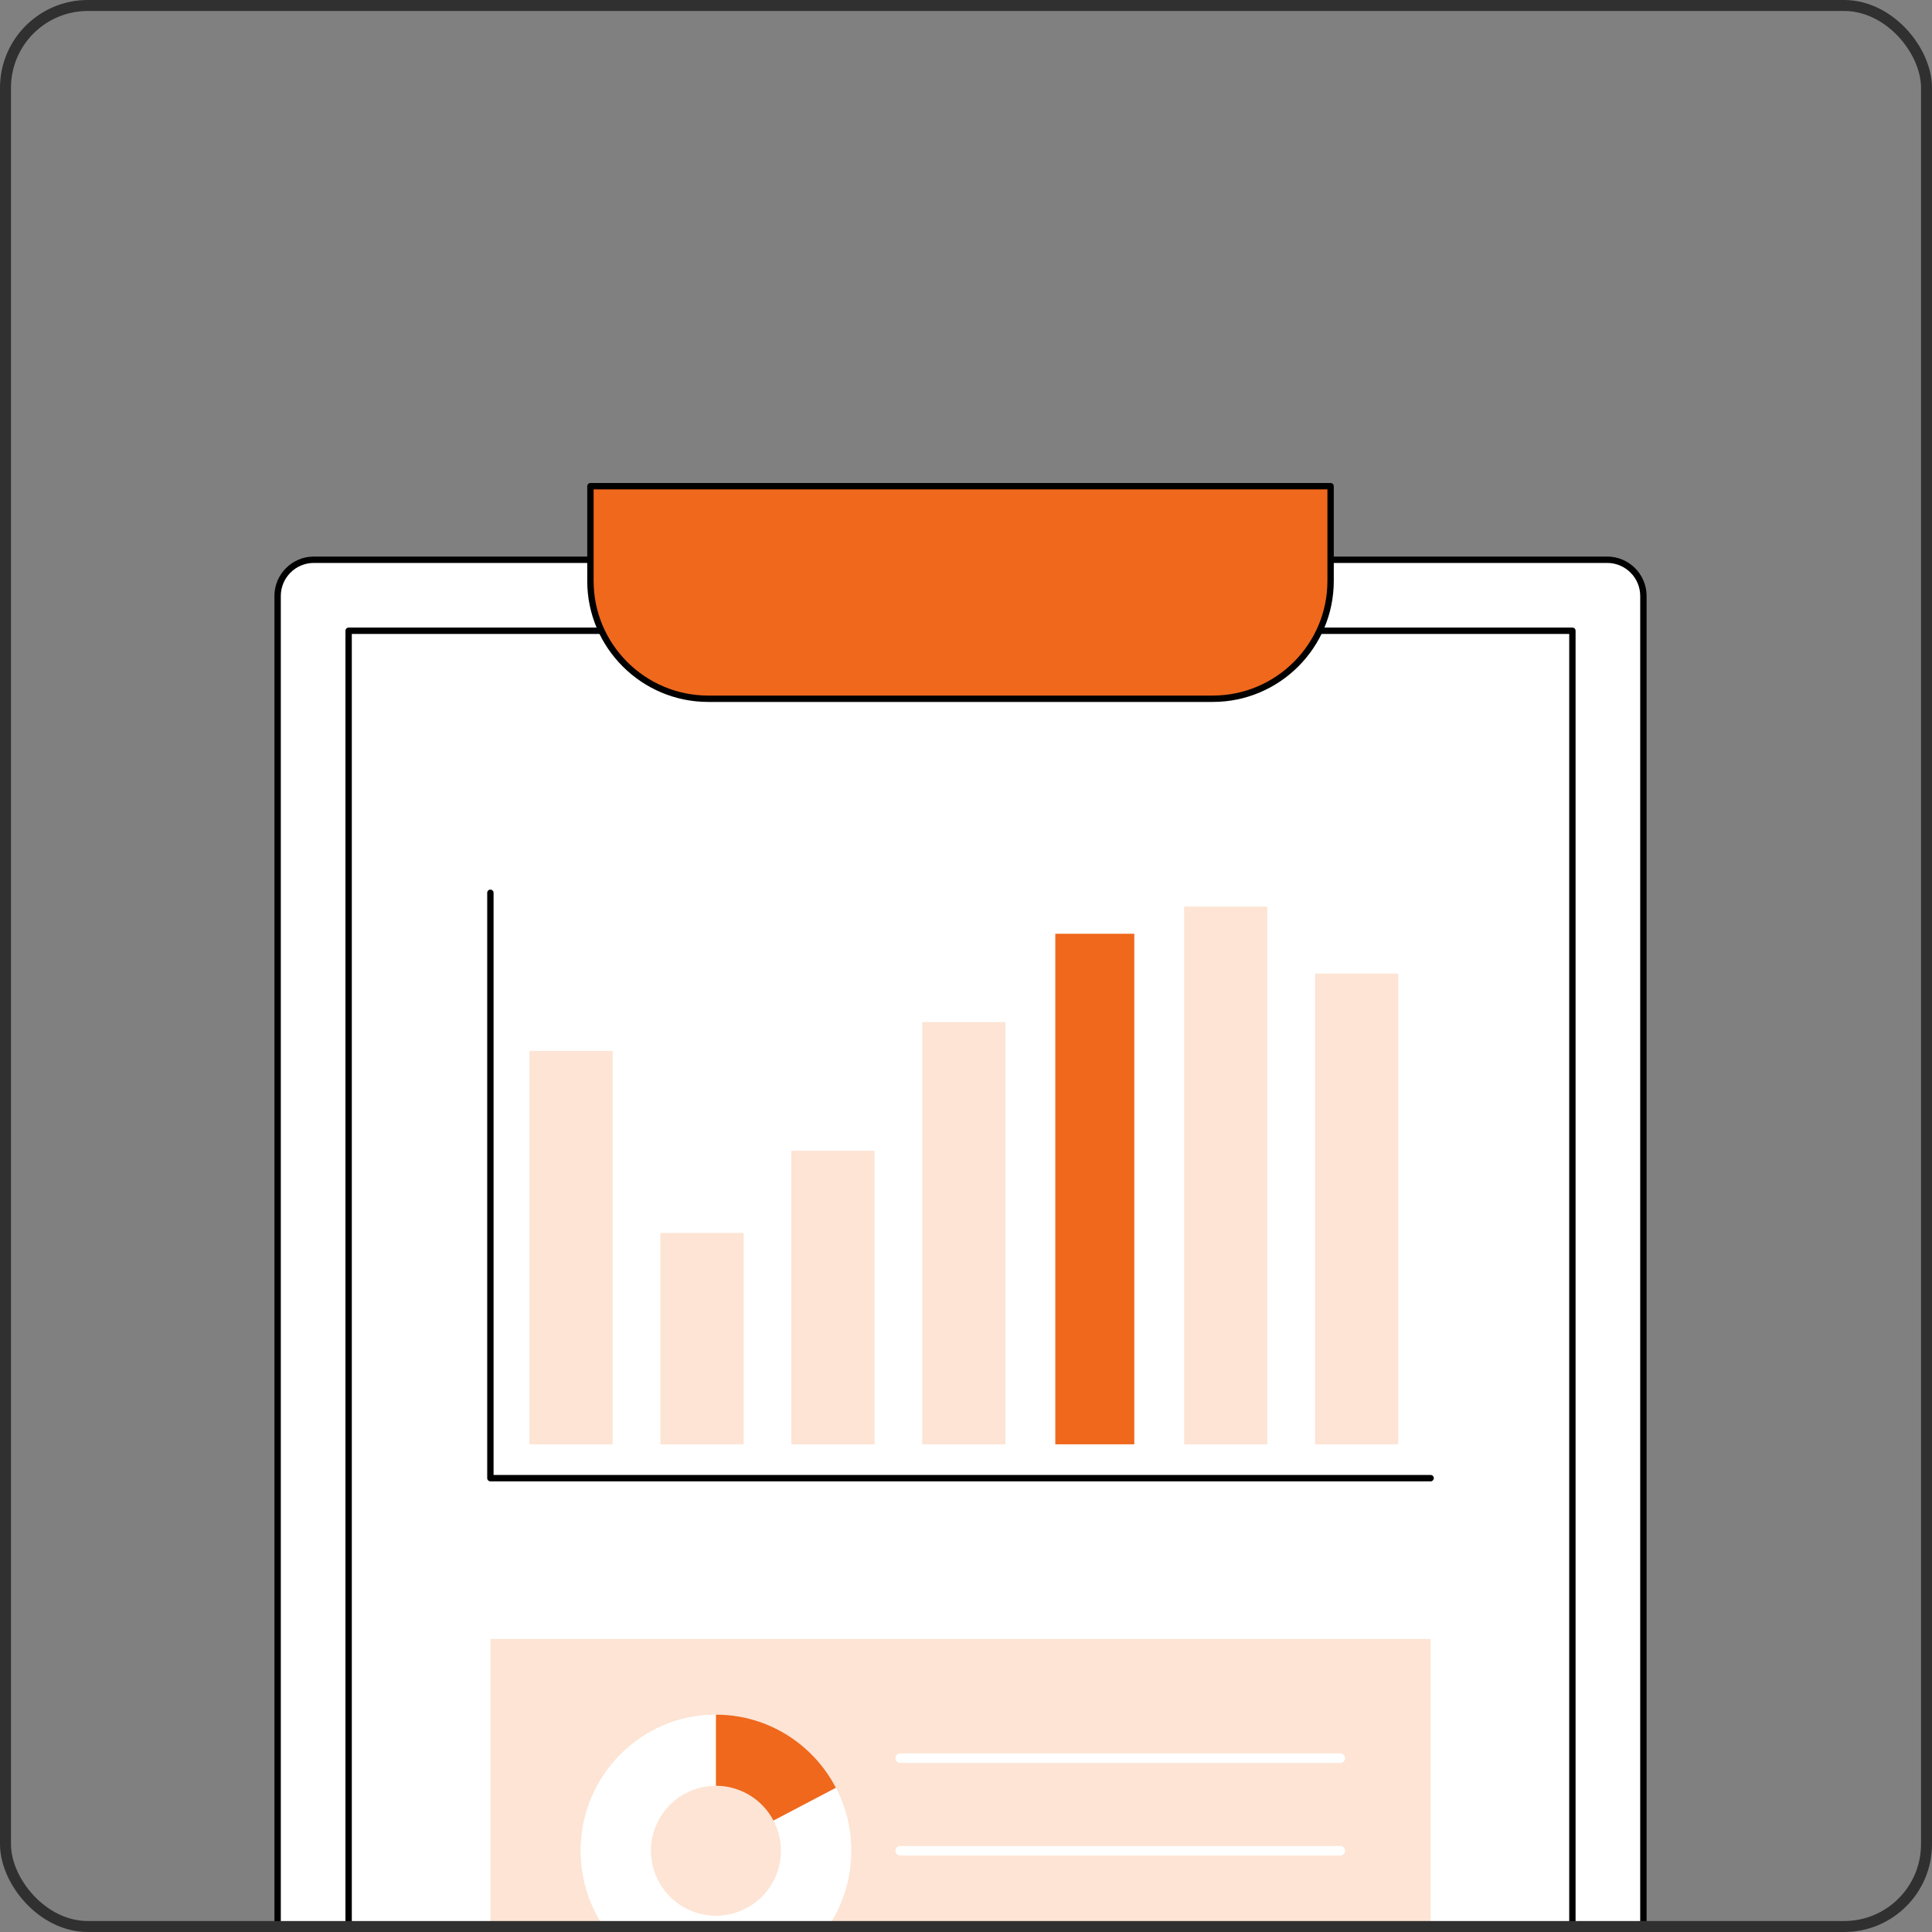 <?xml version="1.0" encoding="UTF-8"?>
<svg xmlns="http://www.w3.org/2000/svg" width="176" height="176" viewBox="0 0 176 176" fill="none">
  <rect x="0" y="0" width="176" height="176" fill="#808080" stroke="none"/>
  <g clip-path="url(#clip0_6223_6424)">
    <path d="M146.412 50.991H28.59C26.768 50.991 25.291 52.468 25.291 54.29V206.084C25.291 207.906 26.768 209.383 28.59 209.383H146.412C148.234 209.383 149.71 207.906 149.71 206.084V54.29C149.71 52.468 148.234 50.991 146.412 50.991Z" fill="white"></path>
    <path d="M146.411 209.673H28.588C26.61 209.673 25 208.063 25 206.084V54.29C25 52.312 26.61 50.702 28.588 50.702H146.411C148.39 50.702 150 52.312 150 54.29V206.084C150 208.063 148.39 209.673 146.411 209.673ZM28.588 51.282C26.93 51.282 25.581 52.632 25.581 54.29V206.084C25.581 207.743 26.93 209.092 28.588 209.092H146.411C148.07 209.092 149.419 207.743 149.419 206.084V54.29C149.419 52.632 148.07 51.282 146.411 51.282H28.588Z" fill="black"></path>
    <path d="M143.242 203.205H31.758C31.598 203.205 31.469 203.075 31.469 202.916V57.46C31.469 57.3 31.599 57.17 31.758 57.17H143.242C143.402 57.17 143.531 57.301 143.531 57.46V202.916C143.531 203.076 143.401 203.205 143.242 203.205ZM32.048 202.625H142.952V57.751H32.049V202.625H32.048Z" fill="black"></path>
    <path d="M53.786 44.291H121.214V52.922C121.214 58.846 116.405 63.655 110.482 63.655H64.518C58.594 63.655 53.786 58.846 53.786 52.922V44.291Z" fill="#EF681C"></path>
    <path d="M110.483 63.945H64.518C58.441 63.945 53.496 59 53.496 52.923V44.29C53.496 44.129 53.626 44 53.786 44H121.214C121.375 44 121.504 44.13 121.504 44.29V52.923C121.504 59 116.56 63.945 110.482 63.945H110.483ZM54.077 44.581V52.923C54.077 58.681 58.76 63.364 64.518 63.364H110.483C116.241 63.364 120.925 58.681 120.925 52.923V44.581H54.077Z" fill="black"></path>
    <path d="M130.328 149.304H44.674V187.89H130.328V149.304Z" fill="#FDE4D4"></path>
    <path d="M122.098 160.601H82.003C81.762 160.601 81.567 160.407 81.567 160.166C81.567 159.925 81.762 159.73 82.003 159.73H122.098C122.338 159.73 122.533 159.925 122.533 160.166C122.533 160.407 122.338 160.601 122.098 160.601Z" fill="white"></path>
    <path d="M122.098 169.033H82.003C81.762 169.033 81.567 168.838 81.567 168.597C81.567 168.356 81.762 168.161 82.003 168.161H122.098C122.338 168.161 122.533 168.356 122.533 168.597C122.533 168.838 122.338 169.033 122.098 169.033Z" fill="white"></path>
    <path d="M65.221 168.597V156.202C58.418 156.202 52.902 161.752 52.902 168.597C52.902 175.442 58.418 180.992 65.221 180.992C72.024 180.992 77.54 175.442 77.54 168.597C77.54 166.528 77.036 164.578 76.145 162.863L65.221 168.597Z" fill="white"></path>
    <path d="M76.145 162.863L65.221 156.202C58.418 156.202 52.902 161.752 52.902 168.597C52.902 175.442 58.418 180.992 65.221 180.992C72.024 180.992 77.54 175.442 77.54 168.597C77.54 166.528 77.036 164.578 76.145 162.863Z" fill="white"></path>
    <path d="M76.145 162.863C74.087 158.905 69.968 156.202 65.221 156.202V168.597L76.145 162.863Z" fill="#EF681C"></path>
    <path d="M70.688 170.863C71.938 167.843 70.504 164.382 67.485 163.131C64.466 161.881 61.005 163.315 59.754 166.334C58.503 169.353 59.937 172.814 62.956 174.065C65.975 175.316 69.437 173.882 70.688 170.863Z" fill="#FDE4D4"></path>
    <path d="M130.328 134.946H44.674C44.513 134.946 44.384 134.816 44.384 134.656V81.33C44.384 81.17 44.514 81.041 44.674 81.041C44.833 81.041 44.963 81.171 44.963 81.33V134.367H130.328C130.488 134.367 130.617 134.497 130.617 134.656C130.617 134.816 130.487 134.946 130.328 134.946Z" fill="black"></path>
    <path d="M55.812 95.741H48.234V131.575H55.812V95.741Z" fill="#FDE4D4"></path>
    <path d="M67.739 112.321H60.162V131.575H67.739V112.321Z" fill="#FDE4D4"></path>
    <path d="M79.668 104.829H72.09V131.575H79.668V104.829Z" fill="#FDE4D4"></path>
    <path d="M91.594 93.109H84.017V131.575H91.594V93.109Z" fill="#FDE4D4"></path>
    <path d="M103.331 85.062H96.135V131.575H103.331V85.062Z" fill="#EF681C"></path>
    <path d="M115.45 82.593H107.873V131.573H115.45V82.593Z" fill="#FDE4D4"></path>
    <path d="M127.378 88.694H119.801V131.573H127.378V88.694Z" fill="#FDE4D4"></path>
    <mask id="mask0_6223_6424" style="mask-type:alpha" maskUnits="userSpaceOnUse" x="0" y="0" width="176" height="176">
      <rect width="176" height="176" rx="8" fill="#FCF8F5"></rect>
    </mask>
    <g mask="url(#mask0_6223_6424)">
</g>
  </g>
  <rect x="0.5" y="0.5" width="175" height="175" rx="7.5" stroke="#303030"></rect>
  <defs>
    <clipPath id="clip0_6223_6424">
      <rect width="176" height="176" rx="8" fill="white"></rect>
    </clipPath>
  </defs>
</svg>
